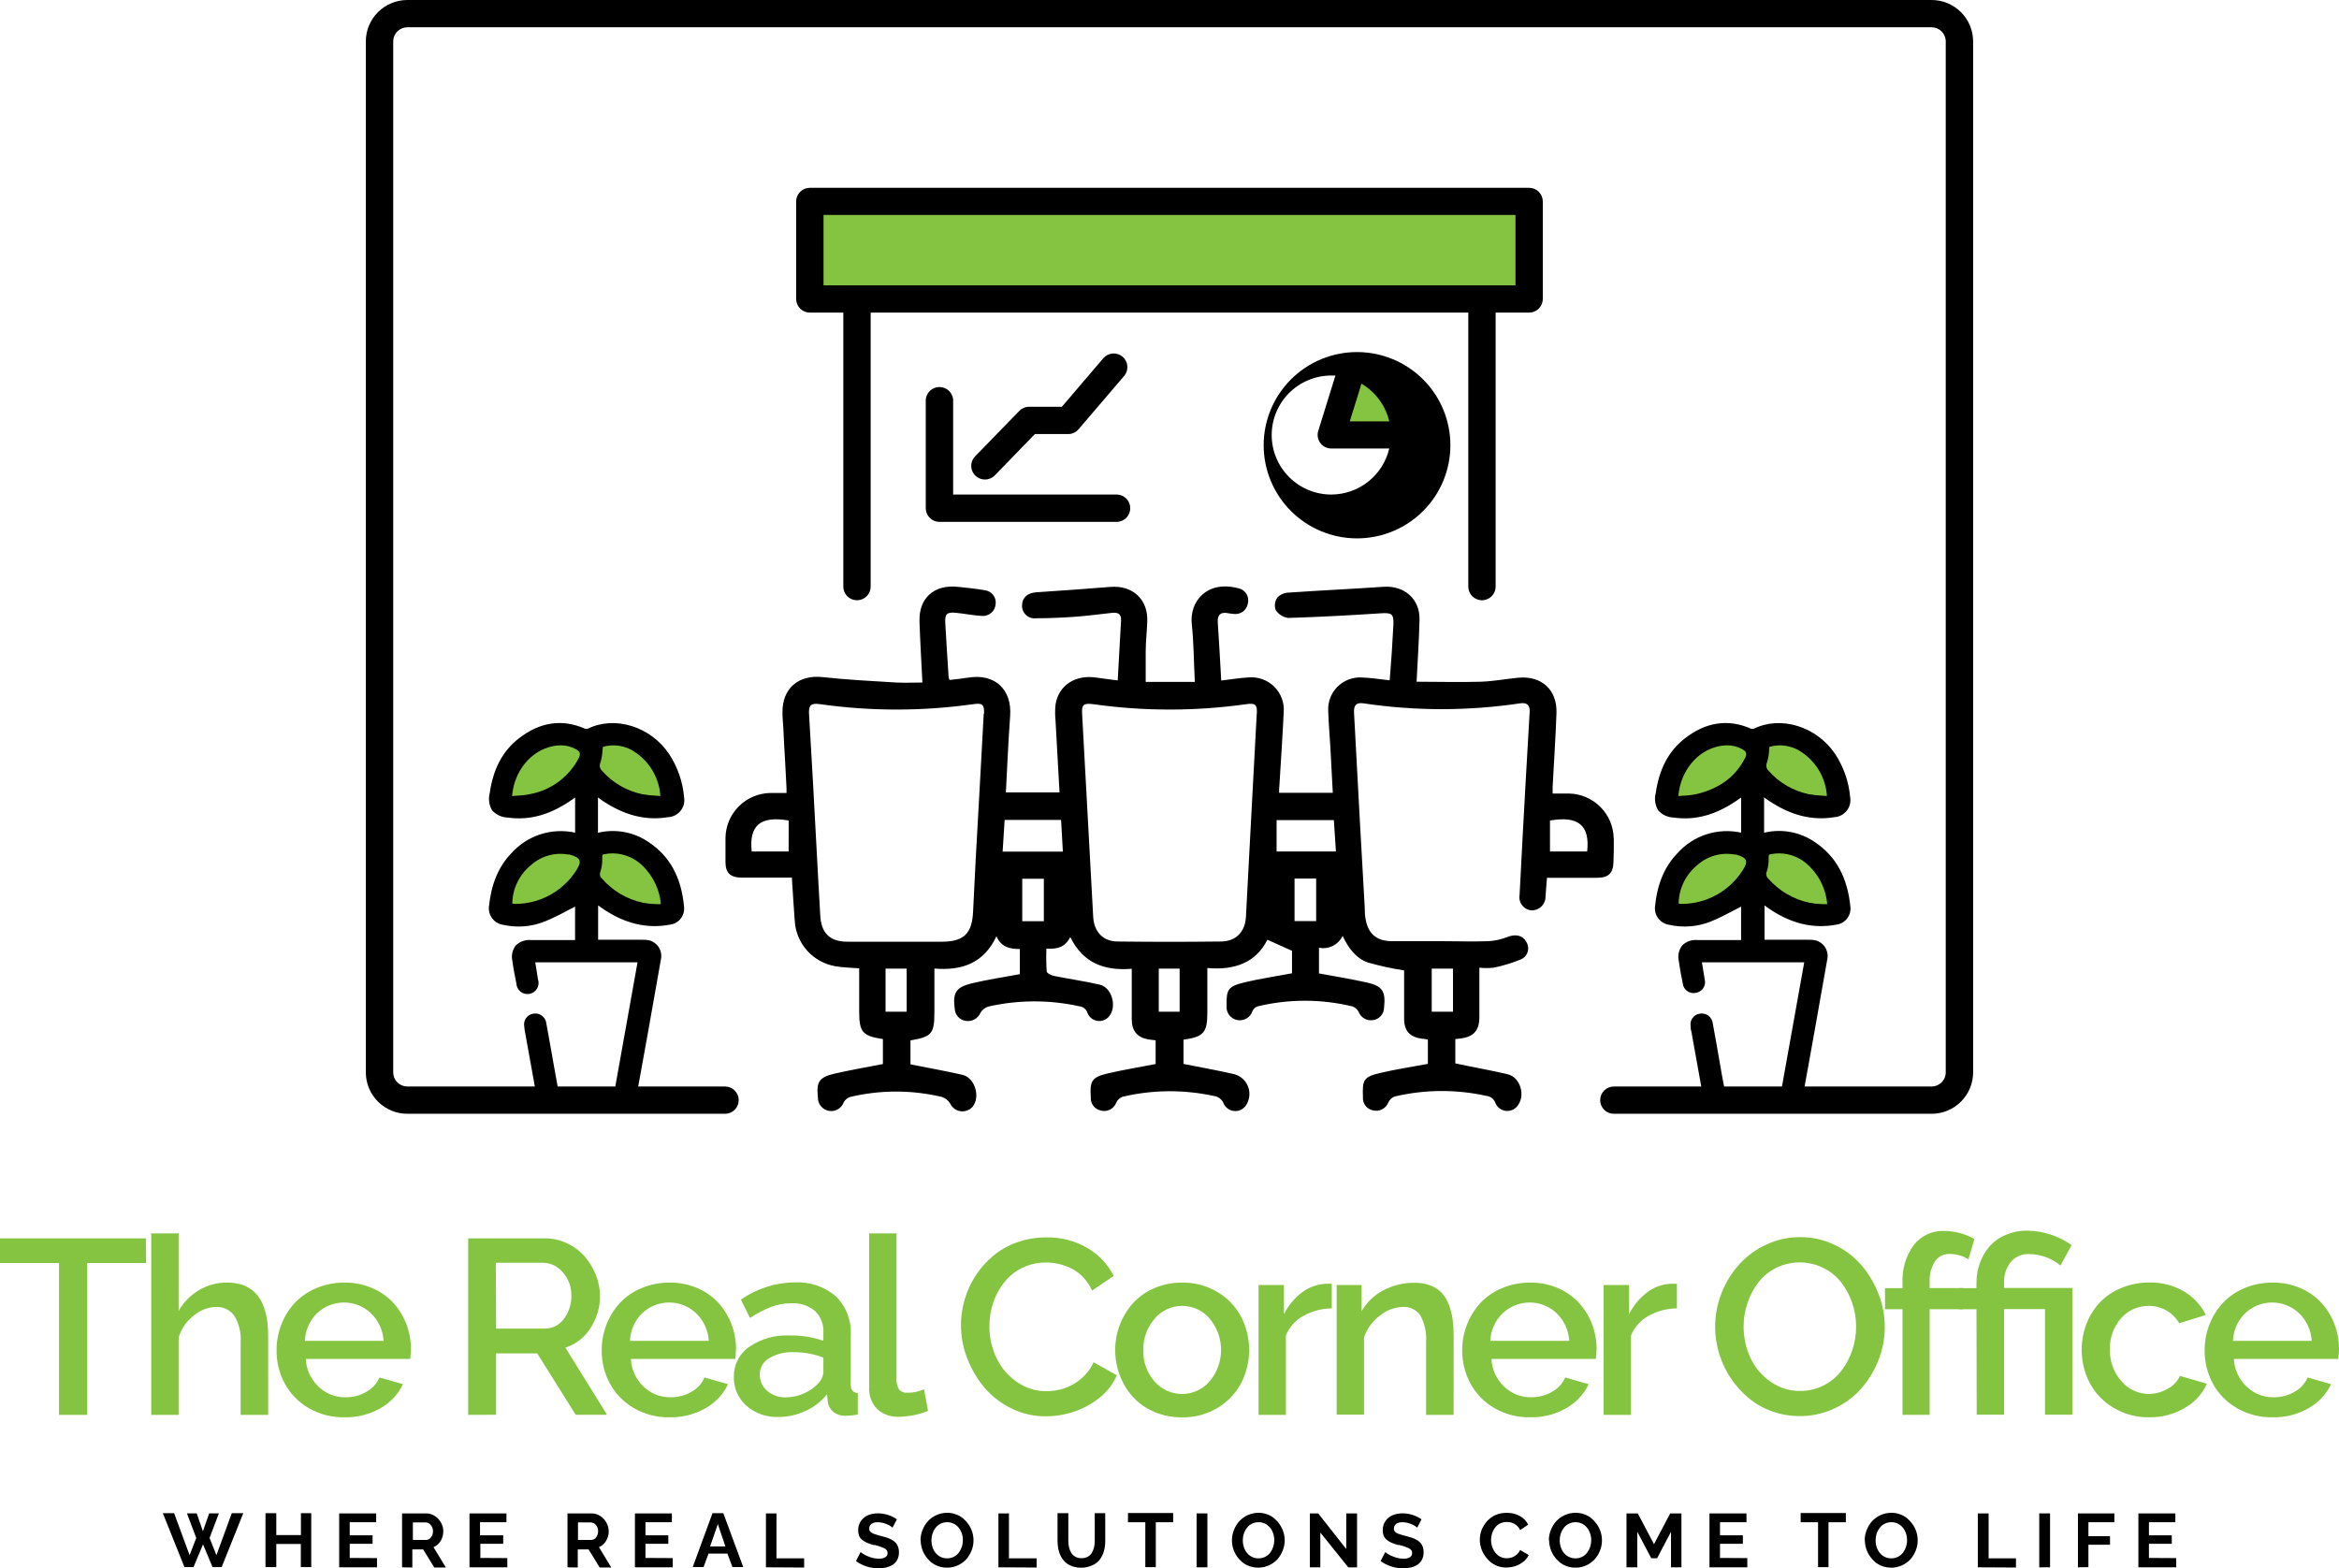 <svg xmlns="http://www.w3.org/2000/svg" width="258" height="173" viewBox="0 0 258 173" fill="none"><path d="M16.114 139.319H9.618V156.07H6.508V139.319H0V136.602H16.09L16.114 139.319Z" fill="#85C441"></path><path d="M29.576 156.07H26.543V148.037C26.614 147.023 26.37 146.012 25.846 145.141C25.619 144.823 25.316 144.566 24.964 144.396C24.612 144.226 24.222 144.146 23.832 144.166C22.92 144.192 22.046 144.532 21.358 145.129C20.568 145.742 19.989 146.586 19.702 147.543V156.07H16.68V136.049H19.702V144.612C20.235 143.658 21.012 142.864 21.954 142.31C22.888 141.757 23.956 141.47 25.041 141.478C28.065 141.478 29.576 143.428 29.576 147.329V156.07Z" fill="#85C441"></path><path d="M37.955 156.338C36.584 156.362 35.232 156.01 34.046 155.321C32.94 154.682 32.031 153.752 31.418 152.633C30.807 151.501 30.493 150.233 30.506 148.947C30.502 147.961 30.686 146.985 31.048 146.068C31.392 145.189 31.9 144.382 32.544 143.69C33.216 142.991 34.028 142.441 34.928 142.078C35.9 141.676 36.944 141.474 37.997 141.484C39.041 141.468 40.076 141.671 41.036 142.078C41.916 142.446 42.708 142.995 43.361 143.69C43.984 144.373 44.475 145.165 44.809 146.027C45.154 146.91 45.33 147.85 45.327 148.798C45.318 149.166 45.29 149.533 45.244 149.898H33.73C33.78 151.054 34.278 152.146 35.119 152.943C35.512 153.327 35.978 153.63 36.489 153.835C37.001 154.039 37.548 154.14 38.098 154.132C38.903 154.142 39.695 153.937 40.393 153.537C41.046 153.189 41.561 152.629 41.853 151.95L44.445 152.687C43.912 153.812 43.039 154.741 41.948 155.345C40.733 156.034 39.352 156.377 37.955 156.338ZM33.629 147.906H42.312C42.248 146.755 41.752 145.67 40.923 144.867C40.12 144.103 39.053 143.676 37.944 143.676C36.834 143.676 35.767 144.103 34.964 144.867C34.143 145.671 33.665 146.759 33.629 147.906Z" fill="#85C441"></path><path d="M51.644 156.07V136.602H60.142C60.98 136.6 61.807 136.787 62.562 137.149C63.295 137.495 63.95 137.986 64.487 138.594C65.009 139.2 65.426 139.889 65.72 140.633C66.02 141.364 66.176 142.145 66.179 142.935C66.19 144.201 65.825 145.443 65.13 146.503C64.494 147.525 63.514 148.288 62.365 148.655L66.96 156.059H63.497L59.254 149.286H54.719V156.059L51.644 156.07ZM54.719 146.556H60.083C60.494 146.56 60.9 146.466 61.267 146.28C61.635 146.095 61.952 145.825 62.192 145.492C62.755 144.751 63.047 143.84 63.021 142.911C63.042 141.973 62.708 141.062 62.085 140.36C61.824 140.033 61.493 139.768 61.117 139.584C60.741 139.4 60.329 139.302 59.91 139.295H54.689L54.719 146.556Z" fill="#85C441"></path><path d="M73.819 156.338C72.447 156.362 71.095 156.01 69.91 155.321C68.804 154.682 67.895 153.752 67.282 152.633C66.67 151.501 66.357 150.233 66.37 148.947C66.365 147.961 66.549 146.985 66.912 146.068C67.256 145.189 67.764 144.382 68.408 143.69C69.079 142.99 69.891 142.441 70.792 142.078C71.762 141.675 72.804 141.473 73.855 141.484C74.898 141.468 75.934 141.671 76.894 142.078C77.774 142.446 78.566 142.995 79.218 143.69C79.841 144.373 80.332 145.165 80.666 146.027C81.012 146.91 81.188 147.85 81.185 148.798C81.175 149.166 81.148 149.533 81.101 149.898H69.588C69.638 151.054 70.136 152.146 70.976 152.943C71.37 153.327 71.836 153.63 72.347 153.835C72.859 154.039 73.405 154.14 73.956 154.132C74.76 154.142 75.553 153.937 76.251 153.537C76.904 153.189 77.419 152.629 77.71 151.95L80.303 152.687C79.77 153.812 78.896 154.741 77.806 155.345C76.593 156.032 75.214 156.376 73.819 156.338ZM69.493 147.906H78.181C78.116 146.754 77.618 145.669 76.787 144.867C75.984 144.103 74.917 143.676 73.807 143.676C72.697 143.676 71.63 144.103 70.827 144.867C70.007 145.671 69.529 146.759 69.493 147.906Z" fill="#85C441"></path><path d="M80.946 151.86C80.934 151.212 81.084 150.572 81.381 149.996C81.679 149.42 82.115 148.926 82.651 148.56C83.953 147.678 85.506 147.239 87.079 147.311C88.352 147.286 89.619 147.488 90.821 147.906V146.99C90.848 146.551 90.779 146.111 90.62 145.7C90.46 145.29 90.214 144.918 89.897 144.612C89.17 144.007 88.238 143.703 87.293 143.761C86.532 143.759 85.777 143.894 85.064 144.16C84.246 144.485 83.463 144.894 82.728 145.379L81.721 143.357C83.454 142.146 85.512 141.485 87.627 141.46C89.289 141.364 90.924 141.911 92.192 142.988C92.759 143.55 93.2 144.226 93.485 144.972C93.769 145.717 93.891 146.515 93.843 147.311V152.663C93.822 152.923 93.884 153.184 94.021 153.406C94.097 153.488 94.19 153.552 94.292 153.595C94.395 153.638 94.506 153.659 94.617 153.656V156.035C94.193 156.119 93.762 156.165 93.33 156.171C92.814 156.204 92.305 156.045 91.9 155.725C91.569 155.444 91.357 155.05 91.304 154.619L91.226 153.787C90.597 154.592 89.778 155.229 88.843 155.642C87.91 156.078 86.893 156.303 85.863 156.302C84.55 156.358 83.266 155.899 82.287 155.024C81.849 154.624 81.502 154.134 81.271 153.588C81.039 153.042 80.929 152.453 80.946 151.86ZM90.1 152.734C90.507 152.4 90.766 151.92 90.821 151.396V149.749C89.767 149.349 88.647 149.148 87.52 149.155C86.577 149.112 85.643 149.346 84.832 149.827C84.518 150.007 84.257 150.267 84.076 150.58C83.895 150.893 83.8 151.249 83.801 151.61C83.798 151.946 83.867 152.279 84.003 152.587C84.138 152.894 84.338 153.169 84.588 153.394C85.181 153.915 85.956 154.182 86.745 154.138C87.997 154.113 89.194 153.621 90.1 152.758V152.734Z" fill="#85C441"></path><path d="M95.869 136.049H98.89V151.932C98.838 152.405 98.94 152.883 99.182 153.293C99.294 153.411 99.43 153.503 99.582 153.561C99.733 153.62 99.896 153.644 100.058 153.632C100.701 153.642 101.338 153.51 101.923 153.246L102.364 155.624C101.865 155.84 101.344 156 100.809 156.1C100.27 156.213 99.721 156.272 99.17 156.279C98.729 156.305 98.287 156.243 97.871 156.096C97.454 155.949 97.071 155.72 96.745 155.422C96.444 155.106 96.211 154.732 96.061 154.323C95.91 153.914 95.845 153.479 95.869 153.044V136.049Z" fill="#85C441"></path><path d="M115.427 136.495C117.006 136.461 118.563 136.862 119.927 137.654C121.178 138.381 122.192 139.452 122.847 140.74L120.463 142.358C120.217 141.82 119.885 141.326 119.48 140.895C119.113 140.499 118.677 140.172 118.193 139.932C117.748 139.708 117.278 139.538 116.792 139.426C116.319 139.319 115.835 139.265 115.35 139.266C114.597 139.259 113.851 139.399 113.151 139.676C112.505 139.926 111.913 140.295 111.405 140.764C110.913 141.233 110.492 141.769 110.153 142.358C109.811 142.958 109.552 143.602 109.385 144.273C109.218 144.94 109.134 145.625 109.134 146.312C109.127 147.531 109.4 148.736 109.933 149.833C110.44 150.894 111.221 151.802 112.197 152.461C113.145 153.119 114.273 153.468 115.427 153.46C116.096 153.46 116.759 153.353 117.394 153.145C118.075 152.915 118.704 152.556 119.247 152.086C119.842 151.592 120.313 150.968 120.624 150.261L123.187 151.706C122.776 152.666 122.131 153.508 121.309 154.156C120.461 154.851 119.492 155.383 118.449 155.725C117.44 156.059 116.383 156.23 115.32 156.231C114.02 156.235 112.737 155.938 111.572 155.363C110.431 154.813 109.416 154.034 108.592 153.073C107.785 152.112 107.144 151.023 106.697 149.85C105.884 147.788 105.779 145.515 106.399 143.387C106.661 142.452 107.063 141.562 107.591 140.746C108.123 139.928 108.772 139.191 109.516 138.558C110.299 137.9 111.196 137.388 112.162 137.048C113.209 136.674 114.315 136.486 115.427 136.495Z" fill="#85C441"></path><path d="M123.532 151.747C123.184 150.84 123.006 149.877 123.008 148.905C123.013 146.98 123.73 145.125 125.022 143.696C125.678 142.996 126.477 142.444 127.364 142.078C128.321 141.674 129.352 141.471 130.392 141.484C131.757 141.459 133.103 141.816 134.277 142.513C135.381 143.162 136.284 144.102 136.887 145.23C137.479 146.368 137.787 147.632 137.787 148.914C137.787 150.196 137.479 151.459 136.887 152.598C136.284 153.725 135.381 154.666 134.277 155.315C133.103 156.012 131.757 156.368 130.392 156.344C129.344 156.355 128.306 156.153 127.34 155.749C126.452 155.381 125.654 154.828 124.998 154.126C124.363 153.433 123.865 152.626 123.532 151.747ZM127.352 152.39C127.731 152.825 128.199 153.174 128.726 153.412C129.252 153.65 129.824 153.772 130.401 153.769C130.979 153.766 131.55 153.639 132.073 153.395C132.597 153.152 133.062 152.799 133.437 152.36C134.245 151.392 134.688 150.171 134.688 148.911C134.688 147.651 134.245 146.43 133.437 145.462C133.064 145.019 132.599 144.663 132.074 144.419C131.549 144.175 130.977 144.049 130.397 144.049C129.818 144.049 129.246 144.175 128.721 144.419C128.196 144.663 127.731 145.019 127.358 145.462C126.524 146.422 126.08 147.658 126.113 148.929C126.067 150.198 126.511 151.437 127.352 152.39Z" fill="#85C441"></path><path d="M146.899 144.326C145.803 144.333 144.726 144.617 143.77 145.153C142.901 145.628 142.219 146.385 141.839 147.299V156.07H138.824V141.751H141.625V144.968C142.085 144.036 142.753 143.222 143.58 142.59C144.316 142.018 145.206 141.678 146.136 141.615C146.39 141.601 146.645 141.601 146.899 141.615V144.326Z" fill="#85C441"></path><path d="M160.337 156.07H157.304V148.037C157.376 147.019 157.155 146.002 156.666 145.105C156.456 144.797 156.17 144.548 155.834 144.383C155.499 144.218 155.127 144.143 154.753 144.166C153.812 144.192 152.906 144.536 152.185 145.141C151.379 145.739 150.775 146.569 150.457 147.519V156.047H147.441V141.751H150.189V144.635C150.75 143.661 151.576 142.865 152.572 142.34C153.634 141.778 154.821 141.49 156.023 141.502C156.633 141.486 157.24 141.589 157.811 141.805C158.281 141.987 158.704 142.271 159.05 142.637C159.384 143.017 159.644 143.454 159.819 143.928C160.015 144.442 160.153 144.977 160.23 145.521C160.307 146.129 160.345 146.741 160.343 147.353L160.337 156.07Z" fill="#85C441"></path><path d="M168.734 156.338C167.364 156.361 166.015 156.009 164.831 155.321C163.725 154.682 162.816 153.752 162.203 152.633C161.59 151.502 161.274 150.233 161.285 148.947C161.282 147.961 161.468 146.984 161.833 146.068C162.177 145.189 162.685 144.382 163.329 143.69C163.999 142.989 164.812 142.44 165.713 142.078C166.685 141.676 167.729 141.474 168.782 141.484C169.825 141.468 170.861 141.671 171.821 142.078C172.699 142.446 173.489 142.996 174.139 143.69C174.766 144.371 175.26 145.164 175.593 146.027C175.937 146.91 176.111 147.85 176.106 148.798C176.099 149.166 176.073 149.533 176.028 149.898H164.515C164.563 151.055 165.061 152.147 165.903 152.943C166.297 153.327 166.763 153.63 167.274 153.835C167.786 154.039 168.332 154.14 168.883 154.132C169.688 154.143 170.48 153.938 171.178 153.537C171.834 153.191 172.351 152.63 172.644 151.95L175.236 152.687C174.701 153.81 173.828 154.74 172.739 155.345C171.52 156.035 170.135 156.379 168.734 156.338ZM173.096 147.906C173.03 146.756 172.535 145.672 171.708 144.867C170.905 144.103 169.838 143.676 168.728 143.676C167.618 143.676 166.551 144.103 165.749 144.867C164.917 145.666 164.43 146.755 164.39 147.906H173.096Z" fill="#85C441"></path><path d="M184.968 144.326C183.869 144.333 182.791 144.617 181.833 145.153C180.966 145.63 180.288 146.387 179.908 147.299V156.07H176.887V141.751H179.694V144.968C180.151 144.036 180.818 143.223 181.642 142.59C182.379 142.02 183.269 141.68 184.199 141.615C184.455 141.601 184.712 141.601 184.968 141.615V144.326Z" fill="#85C441"></path><path d="M189.181 146.336C189.198 143.793 190.15 141.345 191.857 139.456C192.693 138.539 193.706 137.801 194.836 137.286C196.003 136.739 197.278 136.459 198.567 136.465C199.881 136.457 201.18 136.75 202.363 137.321C203.504 137.858 204.519 138.628 205.343 139.581C206.141 140.527 206.773 141.6 207.214 142.756C208.14 145.115 208.127 147.738 207.178 150.088C206.724 151.243 206.068 152.308 205.241 153.234C204.407 154.151 203.393 154.888 202.262 155.398C201.092 155.935 199.819 156.211 198.531 156.207C197.468 156.21 196.414 156.027 195.414 155.666C194.468 155.325 193.59 154.817 192.822 154.168C191.299 152.883 190.184 151.182 189.616 149.274C189.33 148.32 189.183 147.331 189.181 146.336ZM198.549 153.436C199.434 153.44 200.308 153.239 201.102 152.849C201.896 152.459 202.589 151.89 203.126 151.188C203.644 150.503 204.046 149.738 204.318 148.923C204.596 148.089 204.737 147.215 204.735 146.336C204.738 145.431 204.587 144.532 204.288 143.678C204.007 142.859 203.59 142.093 203.054 141.412C202.524 140.753 201.855 140.219 201.094 139.849C200.289 139.457 199.405 139.254 198.51 139.254C197.615 139.254 196.732 139.457 195.927 139.849C195.155 140.234 194.479 140.787 193.948 141.466C193.428 142.148 193.026 142.912 192.757 143.726C192.472 144.558 192.327 145.432 192.327 146.312C192.32 147.504 192.574 148.684 193.072 149.767C193.555 150.822 194.312 151.727 195.265 152.39C196.216 153.073 197.359 153.439 198.531 153.436H198.549Z" fill="#85C441"></path><path d="M209.854 156.07V144.421H207.923V142.09H209.854V141.496C209.782 140.007 210.221 138.539 211.1 137.333C211.494 136.829 212.002 136.425 212.584 136.155C213.165 135.885 213.802 135.757 214.443 135.781C215.614 135.791 216.764 136.096 217.786 136.667L217.13 138.915C216.513 138.531 215.802 138.326 215.074 138.32C214.757 138.304 214.441 138.369 214.155 138.508C213.869 138.648 213.624 138.857 213.442 139.117C213.009 139.804 212.801 140.608 212.846 141.418V142.084H216.523V144.415H212.846V156.064L209.854 156.07Z" fill="#85C441"></path><path d="M218.012 144.421H216.082V142.09H218.012V141.496C218.01 140.76 218.135 140.03 218.382 139.337C218.618 138.667 218.975 138.046 219.437 137.506C219.927 136.948 220.538 136.511 221.225 136.227C221.977 135.904 222.789 135.742 223.608 135.751C225.365 135.774 227.074 136.33 228.507 137.345L227.273 139.599C226.805 139.203 226.271 138.893 225.694 138.683C225.093 138.454 224.454 138.337 223.811 138.338C223.423 138.317 223.035 138.387 222.68 138.544C222.324 138.702 222.012 138.941 221.767 139.242C221.29 139.861 221.039 140.625 221.058 141.407V142.073H228.584V156.053H225.569V144.403H221.058V156.053H218.036L218.012 144.421Z" fill="#85C441"></path><path d="M237.059 156.338C235.689 156.361 234.34 156.005 233.161 155.309C232.048 154.66 231.134 153.718 230.521 152.586C229.998 151.584 229.694 150.483 229.628 149.356C229.563 148.229 229.737 147.1 230.14 146.045C230.473 145.162 230.978 144.354 231.624 143.666C232.295 142.969 233.108 142.424 234.007 142.066C234.982 141.665 236.028 141.463 237.082 141.472C238.409 141.44 239.718 141.773 240.867 142.435C241.917 143.051 242.766 143.958 243.31 145.046L240.372 145.967C240.043 145.382 239.561 144.897 238.978 144.564C238.381 144.223 237.704 144.046 237.017 144.053C236.438 144.042 235.865 144.159 235.337 144.394C234.808 144.63 234.338 144.978 233.96 145.414C233.123 146.37 232.684 147.608 232.732 148.875C232.697 150.151 233.148 151.392 233.995 152.348C234.367 152.793 234.833 153.152 235.359 153.396C235.886 153.641 236.46 153.766 237.041 153.763C237.781 153.757 238.506 153.552 239.138 153.168C239.721 152.864 240.183 152.371 240.449 151.771L243.429 152.639C242.926 153.761 242.076 154.693 241.004 155.297C239.81 156.002 238.445 156.362 237.059 156.338Z" fill="#85C441"></path><path d="M250.628 156.338C249.258 156.362 247.908 156.01 246.725 155.321C245.617 154.682 244.706 153.752 244.091 152.633C243.48 151.501 243.166 150.233 243.179 148.947C243.177 147.962 243.361 146.985 243.721 146.068C244.067 145.188 244.577 144.381 245.223 143.69C245.893 142.989 246.706 142.44 247.607 142.078C248.579 141.675 249.623 141.473 250.676 141.484C251.719 141.469 252.754 141.672 253.715 142.078C254.593 142.446 255.383 142.995 256.033 143.69C256.66 144.37 257.152 145.163 257.482 146.027C257.827 146.91 258.003 147.85 258 148.798C257.993 149.166 257.967 149.533 257.923 149.898H246.409C246.457 151.055 246.955 152.147 247.798 152.943C248.191 153.327 248.657 153.63 249.168 153.835C249.68 154.039 250.226 154.14 250.777 154.132C251.582 154.143 252.374 153.938 253.072 153.537C253.728 153.191 254.245 152.63 254.538 151.949L257.124 152.687C256.591 153.812 255.717 154.741 254.627 155.345C253.41 156.035 252.027 156.379 250.628 156.338ZM246.308 147.906H254.99C254.924 146.756 254.429 145.672 253.602 144.867C252.799 144.104 251.732 143.678 250.622 143.678C249.513 143.678 248.446 144.104 247.643 144.867C246.821 145.67 246.343 146.759 246.308 147.906Z" fill="#85C441"></path><path d="M20.619 166.935H21.698L22.384 168.909L23.075 166.935H24.142L23.116 169.652L23.873 171.549L25.566 166.917H26.835L24.451 172.863H23.444L22.395 170.36L21.347 172.863H20.345L17.962 166.917H19.207L20.912 171.549L21.65 169.652L20.619 166.935Z" fill="black"></path><path d="M34.332 166.917V172.863H33.182V170.312H30.476V172.863H29.285V166.917H30.476V169.331H33.194V166.917H34.332Z" fill="black"></path><path d="M41.585 171.87V172.887H37.413V166.94H41.495V167.916H38.575V169.355H41.096V170.294H38.575V171.852L41.585 171.87Z" fill="black"></path><path d="M44.35 172.887V166.94H46.996C47.343 166.938 47.684 167.039 47.973 167.232C48.261 167.421 48.496 167.678 48.658 167.981C48.816 168.269 48.898 168.592 48.897 168.921C48.901 169.294 48.8 169.661 48.605 169.979C48.422 170.285 48.146 170.524 47.818 170.663L49.183 172.911H47.908L46.674 170.913H45.482V172.911L44.35 172.887ZM45.542 169.866H46.996C47.102 169.866 47.207 169.841 47.301 169.793C47.395 169.744 47.477 169.673 47.538 169.587C47.689 169.389 47.767 169.145 47.759 168.897C47.766 168.645 47.676 168.401 47.508 168.213C47.441 168.128 47.356 168.059 47.26 168.011C47.163 167.962 47.056 167.936 46.948 167.934H45.542V169.866Z" fill="black"></path><path d="M55.959 171.87V172.887H51.787V166.94H55.863V167.916H52.949V169.355H55.506V170.294H52.985V171.852L55.959 171.87Z" fill="black"></path><path d="M62.597 172.887V166.94H65.243C65.589 166.937 65.928 167.039 66.215 167.232C66.504 167.419 66.739 167.677 66.9 167.981C67.059 168.269 67.143 168.592 67.144 168.921C67.147 169.294 67.044 169.661 66.847 169.979C66.667 170.285 66.393 170.525 66.066 170.663L67.43 172.911H66.149L64.922 170.913H63.73V172.911L62.597 172.887ZM63.754 169.866H65.214C65.32 169.866 65.425 169.841 65.519 169.793C65.613 169.744 65.695 169.673 65.756 169.587C65.904 169.388 65.982 169.145 65.976 168.897C65.983 168.645 65.894 168.401 65.726 168.213C65.659 168.128 65.574 168.059 65.477 168.011C65.381 167.962 65.274 167.936 65.166 167.934H63.754V169.866Z" fill="black"></path><path d="M74.206 171.87V172.887H70.035V166.94H74.111V167.916H71.197V169.355H73.718V170.294H71.197V171.852L74.206 171.87Z" fill="black"></path><path d="M78.593 166.917H79.784L81.983 172.863H80.791L80.237 171.376H78.151L77.603 172.863H76.411L78.593 166.917ZM80.011 170.58L79.182 168.118L78.324 170.58H80.011Z" fill="black"></path><path d="M84.486 172.887V166.94H85.648V171.894H88.7V172.911L84.486 172.887Z" fill="black"></path><path d="M98.449 168.51C98.26 168.344 98.042 168.215 97.805 168.13C97.502 167.992 97.173 167.919 96.84 167.916C96.591 167.9 96.343 167.962 96.131 168.094C96.05 168.149 95.985 168.224 95.942 168.311C95.899 168.399 95.88 168.496 95.887 168.594C95.88 168.649 95.88 168.705 95.887 168.76C95.901 168.812 95.925 168.861 95.958 168.903C95.989 168.943 96.023 168.981 96.059 169.016C96.106 169.055 96.158 169.087 96.214 169.111L96.405 169.2L96.644 169.277L96.912 169.361L97.233 169.444C97.49 169.509 97.71 169.575 97.889 169.634C98.072 169.701 98.249 169.783 98.419 169.878C98.571 169.965 98.708 170.075 98.825 170.205C98.929 170.332 99.01 170.477 99.063 170.633C99.132 170.824 99.164 171.025 99.158 171.228C99.164 171.51 99.103 171.789 98.98 172.043C98.866 172.267 98.695 172.458 98.485 172.596C98.268 172.734 98.031 172.836 97.782 172.899C97.505 172.967 97.221 173.001 96.936 173C96.485 173 96.037 172.932 95.606 172.798C95.18 172.665 94.778 172.464 94.415 172.203L94.927 171.204C95.171 171.405 95.447 171.564 95.744 171.674C96.118 171.842 96.524 171.931 96.936 171.936C97.186 171.951 97.436 171.895 97.656 171.775C97.734 171.728 97.797 171.661 97.84 171.582C97.883 171.502 97.904 171.413 97.901 171.323C97.903 171.212 97.874 171.103 97.817 171.008C97.733 170.901 97.622 170.817 97.496 170.764C97.335 170.693 97.198 170.639 97.079 170.598L96.483 170.425H96.352C96.097 170.357 95.848 170.269 95.606 170.164C95.417 170.082 95.241 169.974 95.082 169.842C94.939 169.725 94.829 169.574 94.76 169.402C94.688 169.213 94.653 169.011 94.659 168.808C94.648 168.444 94.752 168.086 94.957 167.785C95.151 167.502 95.422 167.279 95.738 167.143C96.089 167 96.466 166.929 96.846 166.935C97.593 166.937 98.32 167.167 98.932 167.595L98.449 168.51Z" fill="black"></path><path d="M101.536 169.902C101.536 169.51 101.613 169.122 101.763 168.76C101.9 168.403 102.102 168.075 102.359 167.791C102.622 167.508 102.941 167.282 103.294 167.125C103.668 166.956 104.075 166.871 104.486 166.875C104.816 166.871 105.143 166.93 105.451 167.048C105.747 167.153 106.021 167.31 106.262 167.511C106.49 167.712 106.69 167.942 106.858 168.195C107.03 168.449 107.163 168.728 107.251 169.022C107.339 169.313 107.383 169.616 107.382 169.92C107.383 170.309 107.308 170.695 107.162 171.055C107.02 171.408 106.818 171.734 106.566 172.019C106.302 172.298 105.986 172.522 105.636 172.679C104.958 172.98 104.19 173.01 103.491 172.762C103.196 172.657 102.922 172.503 102.68 172.304C102.453 172.107 102.253 171.881 102.084 171.632C101.743 171.119 101.559 170.518 101.554 169.902H101.536ZM104.462 171.9C104.713 171.903 104.961 171.847 105.186 171.738C105.412 171.628 105.609 171.468 105.761 171.27C105.905 171.074 106.017 170.857 106.095 170.627C106.172 170.393 106.21 170.148 106.208 169.902C106.214 169.565 106.142 169.232 106 168.927C105.874 168.632 105.667 168.378 105.404 168.195C105.134 168.005 104.811 167.905 104.48 167.91C104.222 167.908 103.967 167.967 103.735 168.082C103.52 168.191 103.332 168.348 103.187 168.54C103.04 168.731 102.927 168.947 102.853 169.176C102.776 169.411 102.738 169.655 102.74 169.902C102.737 170.237 102.804 170.569 102.937 170.877C103.067 171.171 103.272 171.425 103.532 171.614C103.805 171.804 104.13 171.903 104.462 171.9Z" fill="black"></path><path d="M110.13 172.887V166.94H111.292V171.894H114.343V172.911L110.13 172.887Z" fill="black"></path><path d="M119.271 172.929C118.929 172.933 118.588 172.879 118.264 172.768C117.989 172.671 117.736 172.522 117.519 172.328C117.317 172.139 117.148 171.918 117.019 171.674C116.887 171.418 116.791 171.146 116.733 170.865C116.677 170.567 116.649 170.264 116.649 169.961V166.917H117.841V169.961C117.838 170.205 117.864 170.449 117.918 170.687C117.966 170.896 118.047 171.097 118.157 171.281C118.264 171.467 118.421 171.62 118.61 171.721C118.819 171.832 119.053 171.887 119.289 171.882C119.531 171.888 119.771 171.833 119.986 171.721C120.177 171.619 120.334 171.464 120.439 171.275C120.548 171.09 120.628 170.89 120.678 170.681C120.732 170.445 120.758 170.203 120.755 169.961V166.917H121.911V169.961C121.916 170.351 121.866 170.739 121.762 171.115C121.667 171.451 121.511 171.767 121.303 172.048C121.083 172.326 120.793 172.542 120.463 172.673C120.089 172.844 119.682 172.931 119.271 172.929Z" fill="black"></path><path d="M129.402 167.916H127.489V172.869H126.333V167.916H124.42V166.899H129.402V167.916Z" fill="black"></path><path d="M131.989 172.887V166.94H133.18V172.887H131.989Z" fill="black"></path><path d="M135.886 169.902C135.886 169.51 135.963 169.122 136.113 168.76C136.25 168.403 136.452 168.075 136.708 167.791C136.979 167.502 137.305 167.272 137.668 167.114C138.031 166.957 138.422 166.875 138.818 166.875C139.148 166.872 139.475 166.93 139.784 167.048C140.078 167.152 140.351 167.309 140.588 167.511C140.816 167.712 141.016 167.942 141.184 168.195C141.352 168.451 141.483 168.729 141.571 169.022C141.661 169.313 141.707 169.615 141.708 169.92C141.707 170.309 141.63 170.695 141.482 171.055C141.344 171.41 141.142 171.737 140.886 172.019C140.503 172.428 140.008 172.716 139.463 172.848C138.917 172.98 138.345 172.95 137.817 172.762C137.522 172.659 137.247 172.504 137.006 172.304C136.778 172.108 136.577 171.882 136.41 171.632C136.238 171.376 136.105 171.095 136.017 170.8C135.932 170.508 135.888 170.206 135.886 169.902ZM138.812 171.9C139.063 171.903 139.311 171.847 139.536 171.738C139.762 171.628 139.959 171.468 140.111 171.269C140.255 171.075 140.366 170.858 140.439 170.627C140.518 170.393 140.558 170.148 140.558 169.902C140.561 169.565 140.489 169.233 140.35 168.927C140.222 168.633 140.016 168.38 139.754 168.195C139.484 168.004 139.16 167.905 138.83 167.91C138.571 167.908 138.316 167.967 138.085 168.082C137.867 168.188 137.679 168.345 137.537 168.54C137.39 168.731 137.277 168.947 137.203 169.176C137.124 169.41 137.084 169.655 137.084 169.902C137.083 170.237 137.152 170.569 137.286 170.877C137.417 171.171 137.622 171.425 137.882 171.614C138.155 171.805 138.48 171.905 138.812 171.9Z" fill="black"></path><path d="M145.636 169.051V172.887H144.48V166.94H145.403L148.496 170.871V166.946H149.688V172.893H148.723L145.636 169.051Z" fill="black"></path><path d="M156.327 168.51C156.138 168.344 155.92 168.215 155.683 168.13C155.38 167.992 155.051 167.919 154.718 167.916C154.466 167.898 154.216 167.961 154.003 168.094C153.924 168.151 153.861 168.227 153.818 168.314C153.776 168.401 153.755 168.497 153.758 168.594C153.752 168.649 153.752 168.705 153.758 168.76C153.775 168.811 153.799 168.859 153.83 168.903L153.931 169.016C153.98 169.055 154.034 169.087 154.092 169.111L154.277 169.2L154.521 169.277L154.789 169.361L155.111 169.444C155.361 169.509 155.582 169.575 155.767 169.634C155.948 169.701 156.123 169.782 156.291 169.878C156.444 169.963 156.581 170.074 156.696 170.205C156.803 170.332 156.886 170.477 156.941 170.633C157.004 170.825 157.034 171.026 157.03 171.228C157.036 171.51 156.974 171.789 156.851 172.043C156.738 172.267 156.567 172.458 156.357 172.596C156.141 172.736 155.903 172.838 155.653 172.899C155.379 172.967 155.096 173.001 154.813 173C154.36 173 153.91 172.932 153.478 172.798C153.052 172.664 152.65 172.463 152.286 172.203L152.799 171.204C153.04 171.406 153.314 171.564 153.609 171.674C153.984 171.842 154.39 171.931 154.801 171.936C155.05 171.952 155.298 171.896 155.516 171.775C155.594 171.729 155.658 171.662 155.701 171.583C155.744 171.503 155.765 171.413 155.761 171.323C155.767 171.212 155.738 171.102 155.677 171.008C155.595 170.898 155.483 170.814 155.355 170.764C155.2 170.693 155.063 170.639 154.944 170.598L154.348 170.425H154.217C153.961 170.356 153.71 170.268 153.466 170.164C153.279 170.082 153.104 169.974 152.948 169.842C152.806 169.723 152.693 169.572 152.62 169.402C152.55 169.212 152.516 169.01 152.519 168.808C152.511 168.444 152.615 168.088 152.817 167.785C153.011 167.499 153.284 167.276 153.603 167.143C153.953 167 154.328 166.929 154.706 166.935C155.454 166.937 156.184 167.168 156.798 167.595L156.327 168.51Z" fill="black"></path><path d="M166.237 166.881C166.734 166.871 167.223 166.994 167.656 167.238C168.05 167.452 168.368 167.782 168.567 168.183L167.673 168.778C167.584 168.573 167.447 168.392 167.274 168.249C167.121 168.122 166.945 168.026 166.756 167.963C166.578 167.91 166.393 167.884 166.207 167.886C165.943 167.883 165.682 167.942 165.445 168.058C165.23 168.168 165.044 168.327 164.902 168.522C164.759 168.714 164.65 168.929 164.581 169.159C164.508 169.387 164.469 169.626 164.467 169.866C164.467 170.209 164.542 170.548 164.688 170.859C164.818 171.155 165.023 171.411 165.284 171.602C165.55 171.791 165.869 171.891 166.195 171.888C166.386 171.888 166.575 171.858 166.756 171.799C166.951 171.734 167.131 171.631 167.286 171.495C167.454 171.357 167.585 171.179 167.667 170.978L168.621 171.525C168.492 171.823 168.287 172.082 168.025 172.274C167.759 172.488 167.456 172.651 167.131 172.756C166.813 172.858 166.482 172.91 166.148 172.911C165.493 172.919 164.857 172.688 164.36 172.263C164.13 172.062 163.929 171.83 163.764 171.573C163.587 171.318 163.453 171.037 163.365 170.74C163.276 170.447 163.229 170.143 163.228 169.836C163.23 169.467 163.299 169.1 163.43 168.754C163.573 168.405 163.775 168.084 164.026 167.803C164.285 167.51 164.604 167.277 164.962 167.119C165.364 166.946 165.8 166.865 166.237 166.881Z" fill="black"></path><path d="M170.844 169.902C170.844 169.51 170.921 169.122 171.07 168.76C171.208 168.403 171.41 168.075 171.666 167.791C171.93 167.508 172.248 167.282 172.602 167.125C172.976 166.956 173.383 166.871 173.794 166.875C174.446 166.87 175.08 167.095 175.582 167.511C175.809 167.712 176.01 167.942 176.177 168.195C176.35 168.449 176.483 168.728 176.571 169.022C176.658 169.313 176.703 169.616 176.702 169.92C176.703 170.309 176.628 170.695 176.481 171.055C176.339 171.408 176.138 171.734 175.885 172.019C175.622 172.298 175.306 172.522 174.956 172.679C174.278 172.98 173.51 173.01 172.81 172.762C172.516 172.657 172.241 172.502 172 172.304C171.773 172.107 171.572 171.881 171.404 171.632C171.062 171.119 170.878 170.518 170.874 169.902H170.844ZM173.77 171.9C174.021 171.904 174.269 171.85 174.495 171.74C174.721 171.631 174.918 171.469 175.069 171.27C175.215 171.075 175.328 170.858 175.403 170.627C175.479 170.393 175.518 170.148 175.516 169.902C175.521 169.565 175.45 169.232 175.307 168.927C175.18 168.633 174.974 168.379 174.711 168.195C174.44 168.004 174.114 167.905 173.782 167.91C173.525 167.908 173.272 167.967 173.043 168.082C172.825 168.189 172.635 168.346 172.489 168.54C172.344 168.733 172.231 168.948 172.155 169.176C172.078 169.41 172.04 169.655 172.042 169.902C172.038 170.238 172.107 170.57 172.244 170.877C172.373 171.172 172.579 171.427 172.84 171.614C173.113 171.804 173.438 171.903 173.77 171.9Z" fill="black"></path><path d="M184.318 172.887V168.968L182.786 171.882H182.137L180.599 168.968V172.887H179.408V166.94H180.653L182.441 170.336L184.229 166.94H185.468V172.887H184.318Z" fill="black"></path><path d="M192.733 171.87V172.887H188.561V166.94H192.643V167.916H189.723V169.355H192.244V170.294H189.723V171.852L192.733 171.87Z" fill="black"></path><path d="M203.603 167.916H201.69V172.869H200.539V167.916H198.621V166.899H203.603V167.916Z" fill="black"></path><path d="M205.682 169.902C205.683 169.51 205.76 169.122 205.909 168.76C206.046 168.403 206.248 168.075 206.505 167.791C206.769 167.508 207.087 167.282 207.44 167.125C207.815 166.956 208.222 166.871 208.632 166.875C208.962 166.871 209.29 166.93 209.598 167.048C209.893 167.153 210.168 167.31 210.408 167.511C210.634 167.714 210.835 167.944 211.004 168.195C211.177 168.449 211.309 168.728 211.397 169.022C211.485 169.313 211.529 169.616 211.529 169.92C211.529 170.309 211.454 170.695 211.308 171.055C211.166 171.408 210.964 171.734 210.712 172.019C210.448 172.299 210.129 172.523 209.777 172.679C209.101 172.98 208.334 173.01 207.637 172.762C207.342 172.659 207.067 172.504 206.827 172.304C206.599 172.107 206.399 171.881 206.231 171.632C205.889 171.119 205.705 170.518 205.7 169.902H205.682ZM208.609 171.9C208.859 171.903 209.107 171.847 209.333 171.738C209.558 171.628 209.755 171.468 209.908 171.27C210.052 171.075 210.163 170.858 210.235 170.627C210.317 170.394 210.357 170.149 210.355 169.902C210.36 169.565 210.289 169.232 210.146 168.927C210.02 168.632 209.814 168.378 209.55 168.195C209.28 168.005 208.957 167.905 208.626 167.91C208.368 167.908 208.113 167.967 207.881 168.082C207.666 168.191 207.478 168.348 207.333 168.54C207.186 168.731 207.073 168.947 206.999 169.176C206.923 169.411 206.885 169.655 206.886 169.902C206.883 170.237 206.95 170.569 207.083 170.877C207.213 171.171 207.419 171.425 207.679 171.614C207.955 171.806 208.284 171.906 208.62 171.9H208.609Z" fill="black"></path><path d="M218.161 172.887V166.94H219.353V171.894H222.369V172.911L218.161 172.887Z" fill="black"></path><path d="M224.937 172.887V166.94H226.129V172.887H224.937Z" fill="black"></path><path d="M229.204 172.887V166.94H233.221V167.916H230.36V169.456H232.744V170.395H230.36V172.869L229.204 172.887Z" fill="black"></path><path d="M240.044 171.87V172.887H235.873V166.94H239.949V167.916H237.035V169.355H239.556V170.294H237.035V171.852L240.044 171.87Z" fill="black"></path><path d="M66.388 88.281C68.843 89.94 71.227 90.546 73.67 90.142C73.939 90.132 74.203 90.064 74.444 89.944C74.684 89.823 74.896 89.653 75.066 89.444C75.235 89.235 75.357 88.992 75.425 88.732C75.493 88.472 75.504 88.201 75.458 87.936C75.31 86.224 74.734 84.576 73.783 83.143C71.745 80.134 67.824 78.921 64.844 80.378C64.74 80.416 64.626 80.416 64.522 80.378C62.014 79.278 59.564 79.635 57.234 81.448C55.446 82.834 54.397 84.814 54.016 87.496C53.933 87.816 53.915 88.148 53.962 88.475C54.009 88.802 54.12 89.116 54.29 89.399C54.51 89.637 54.774 89.829 55.069 89.964C55.364 90.099 55.682 90.173 56.006 90.184C58.444 90.529 60.774 89.869 63.235 88.114L63.438 87.972V91.849C62.165 91.568 60.84 91.632 59.6 92.035C58.361 92.438 57.251 93.164 56.388 94.138C54.981 95.601 54.177 97.534 53.927 100.049C53.889 100.512 54.029 100.971 54.318 101.335C54.606 101.699 55.022 101.941 55.482 102.011C57.019 102.361 58.626 102.234 60.089 101.649C60.955 101.283 61.802 100.875 62.627 100.424L63.432 100.007V103.694H58.551C58.248 103.667 57.943 103.706 57.657 103.809C57.371 103.912 57.111 104.075 56.894 104.289C56.711 104.524 56.582 104.797 56.517 105.088C56.451 105.379 56.449 105.68 56.513 105.972C56.626 106.834 56.793 107.678 56.954 108.457C56.958 108.634 57.001 108.809 57.079 108.968C57.157 109.127 57.269 109.267 57.407 109.379C57.545 109.491 57.706 109.571 57.878 109.615C58.05 109.659 58.23 109.665 58.404 109.633C58.579 109.6 58.745 109.531 58.89 109.428C59.035 109.326 59.156 109.193 59.245 109.04C59.334 108.886 59.388 108.715 59.404 108.539C59.42 108.362 59.397 108.184 59.338 108.017C59.272 107.541 59.195 107.072 59.111 106.578L59.04 106.15H70.321L67.788 120.308H66.829C65.148 120.308 63.42 120.308 61.721 120.308C61.634 120.225 61.571 120.121 61.537 120.005C61.358 119.054 61.185 118.084 61.024 117.145C60.959 116.782 60.893 116.42 60.834 116.057L60.69 115.26C60.559 114.487 60.416 113.69 60.261 112.881C60.243 112.714 60.19 112.552 60.106 112.405C60.021 112.259 59.908 112.132 59.772 112.032C59.635 111.932 59.48 111.861 59.315 111.824C59.15 111.787 58.979 111.785 58.813 111.817C58.654 111.842 58.501 111.899 58.364 111.984C58.228 112.07 58.11 112.182 58.018 112.314C57.926 112.447 57.862 112.596 57.83 112.754C57.797 112.912 57.797 113.075 57.83 113.232C57.83 113.381 57.86 113.553 57.89 113.726C58.343 116.223 58.793 118.721 59.242 121.218C59.28 121.655 59.489 122.06 59.824 122.345C60.158 122.63 60.592 122.772 61.03 122.741H68.402C68.614 122.758 68.827 122.734 69.03 122.669C69.232 122.604 69.42 122.5 69.582 122.362C69.743 122.225 69.876 122.056 69.972 121.867C70.069 121.678 70.126 121.472 70.142 121.26C70.541 119.113 70.923 116.972 71.292 114.903L71.543 113.506C71.99 111.002 72.454 108.41 72.895 105.865C73.003 105.413 72.93 104.938 72.692 104.539C72.453 104.141 72.069 103.85 71.62 103.73C71.372 103.676 71.117 103.654 70.863 103.664H65.976V99.876L66.286 100.096C68.819 101.88 71.304 102.475 73.885 101.999C74.347 101.945 74.771 101.713 75.065 101.352C75.359 100.991 75.5 100.53 75.458 100.067C75.172 96.82 73.908 94.477 71.602 92.931C70.792 92.362 69.869 91.973 68.896 91.788C67.923 91.604 66.921 91.628 65.959 91.861V87.966L66.388 88.281Z" fill="black"></path><path d="M62.83 94.263C63.468 94.436 63.813 94.638 63.908 94.893C64.004 95.149 63.908 95.488 63.581 95.987C62.86 97.129 61.861 98.07 60.677 98.721C59.493 99.372 58.163 99.712 56.811 99.71C56.708 99.707 56.606 99.693 56.507 99.668C56.518 98.859 56.706 98.062 57.059 97.333C57.41 96.603 57.918 95.96 58.545 95.446C59.093 94.949 59.748 94.583 60.46 94.377C61.172 94.171 61.921 94.13 62.651 94.257H62.74L62.83 94.263Z" fill="#85C441"></path><path d="M63.849 83.601C63.325 84.62 62.577 85.507 61.66 86.196C60.744 86.885 59.683 87.358 58.557 87.579C58.055 87.687 57.544 87.751 57.031 87.769L56.483 87.811C56.715 85.034 58.557 82.786 61.018 82.299C61.291 82.246 61.569 82.218 61.847 82.216C62.434 82.21 63.014 82.358 63.527 82.644C63.98 82.882 64.069 83.161 63.849 83.601Z" fill="#85C441"></path><path d="M66.674 94.221C66.982 94.163 67.295 94.133 67.609 94.132C68.836 94.151 70.007 94.641 70.881 95.5C72.04 96.625 72.757 98.127 72.901 99.734H72.377C71.895 99.722 71.415 99.673 70.941 99.585C69.169 99.211 67.568 98.269 66.382 96.903C66.278 96.804 66.208 96.675 66.182 96.534C66.156 96.393 66.176 96.248 66.239 96.118C66.386 95.627 66.451 95.115 66.429 94.602C66.423 94.287 66.453 94.263 66.674 94.221Z" fill="#85C441"></path><path d="M66.233 84.101C66.353 83.698 66.427 83.283 66.453 82.864C66.453 82.709 66.489 82.543 66.507 82.376C67.128 82.202 67.78 82.171 68.415 82.288C69.049 82.404 69.648 82.664 70.166 83.048C70.941 83.59 71.583 84.299 72.046 85.123C72.509 85.946 72.781 86.863 72.842 87.805L72.323 87.769C71.801 87.748 71.281 87.688 70.768 87.591C69.088 87.225 67.569 86.336 66.429 85.052C66.298 84.936 66.207 84.781 66.172 84.609C66.136 84.437 66.158 84.259 66.233 84.101Z" fill="#85C441"></path><path d="M200.236 92.925C199.424 92.356 198.501 91.967 197.526 91.782C196.552 91.598 195.55 91.622 194.586 91.855V87.96L195.039 88.281C197.494 89.94 199.878 90.546 202.327 90.142C202.593 90.127 202.853 90.056 203.089 89.933C203.326 89.81 203.534 89.639 203.699 89.431C203.864 89.223 203.984 88.982 204.049 88.724C204.115 88.466 204.125 88.198 204.079 87.936C203.931 86.224 203.355 84.576 202.405 83.143C200.367 80.134 196.445 78.921 193.466 80.378C193.36 80.416 193.244 80.416 193.138 80.378C190.635 79.278 188.18 79.635 185.85 81.448C184.062 82.834 183.019 84.814 182.631 87.496C182.548 87.816 182.53 88.149 182.578 88.476C182.626 88.803 182.739 89.117 182.912 89.399C183.128 89.639 183.392 89.832 183.686 89.967C183.98 90.102 184.298 90.176 184.622 90.184C187.059 90.529 189.389 89.869 191.851 88.114L192.053 87.972V91.849C190.781 91.568 189.457 91.632 188.218 92.035C186.98 92.437 185.872 93.164 185.009 94.138C183.597 95.601 182.792 97.534 182.548 100.049C182.51 100.512 182.649 100.972 182.938 101.336C183.226 101.701 183.643 101.942 184.104 102.011C185.64 102.361 187.247 102.234 188.71 101.649C189.58 101.298 190.426 100.852 191.249 100.424L192.047 100.007V103.694H187.208C186.906 103.668 186.601 103.708 186.315 103.81C186.029 103.913 185.768 104.076 185.552 104.289C185.37 104.525 185.242 104.798 185.176 105.088C185.11 105.379 185.108 105.68 185.17 105.972C185.289 106.828 185.45 107.672 185.611 108.457C185.626 108.627 185.676 108.791 185.76 108.94C185.844 109.088 185.959 109.217 186.096 109.317C186.234 109.418 186.392 109.487 186.559 109.521C186.726 109.556 186.899 109.554 187.065 109.516C187.232 109.49 187.392 109.429 187.533 109.337C187.675 109.246 187.795 109.125 187.886 108.983C187.978 108.842 188.038 108.682 188.063 108.516C188.087 108.349 188.077 108.179 188.031 108.017C187.959 107.541 187.882 107.072 187.798 106.578L187.727 106.15H199.014L196.475 120.308H195.486C193.811 120.308 192.077 120.308 190.379 120.308C190.294 120.225 190.232 120.12 190.2 120.005C190.015 119.054 189.842 118.084 189.682 117.145C189.616 116.782 189.556 116.42 189.491 116.057L189.354 115.26C189.217 114.487 189.08 113.69 188.925 112.881C188.906 112.714 188.853 112.552 188.769 112.405C188.685 112.259 188.571 112.132 188.435 112.032C188.299 111.932 188.143 111.861 187.978 111.824C187.813 111.787 187.642 111.785 187.476 111.817C187.317 111.841 187.163 111.897 187.026 111.983C186.888 112.068 186.77 112.18 186.677 112.313C186.585 112.445 186.52 112.595 186.487 112.753C186.455 112.911 186.455 113.074 186.487 113.232C186.487 113.381 186.487 113.553 186.553 113.726C187.002 116.223 187.451 118.721 187.9 121.218C187.938 121.655 188.146 122.06 188.481 122.345C188.815 122.63 189.249 122.772 189.687 122.741H197.059C197.271 122.758 197.484 122.734 197.686 122.669C197.888 122.604 198.075 122.5 198.237 122.362C198.398 122.224 198.53 122.056 198.626 121.867C198.721 121.677 198.778 121.471 198.793 121.26C199.193 119.113 199.574 116.972 199.944 114.903L200.194 113.506C200.641 111.002 201.106 108.41 201.547 105.865C201.654 105.413 201.581 104.938 201.343 104.539C201.105 104.141 200.72 103.85 200.271 103.73C200.025 103.676 199.773 103.654 199.52 103.664H194.634V99.876L194.938 100.096C197.47 101.88 199.955 102.475 202.542 101.999C203.004 101.944 203.426 101.711 203.718 101.35C204.011 100.99 204.151 100.529 204.109 100.067C203.799 96.826 202.536 94.483 200.236 92.925Z" fill="black"></path><path d="M191.487 94.263C192.125 94.436 192.465 94.638 192.566 94.893C192.667 95.149 192.566 95.488 192.232 95.987C191.512 97.129 190.513 98.07 189.329 98.721C188.145 99.372 186.814 99.712 185.462 99.71C185.36 99.707 185.258 99.693 185.158 99.668C185.171 98.859 185.359 98.062 185.711 97.334C186.063 96.604 186.57 95.96 187.196 95.446C187.745 94.949 188.4 94.583 189.111 94.377C189.823 94.171 190.572 94.13 191.302 94.257H191.392L191.487 94.263Z" fill="#85C441"></path><path d="M192.494 83.601C191.451 85.653 189.717 86.955 187.202 87.579C186.7 87.687 186.19 87.751 185.677 87.769L185.128 87.811C185.361 85.034 187.202 82.786 189.664 82.299C189.937 82.246 190.214 82.218 190.492 82.216C191.082 82.21 191.663 82.358 192.178 82.644C192.637 82.882 192.721 83.161 192.494 83.601Z" fill="#85C441"></path><path d="M195.325 94.221C195.635 94.163 195.951 94.133 196.267 94.132C197.492 94.147 198.663 94.638 199.532 95.5C200.696 96.621 201.414 98.125 201.553 99.734H201.034C200.552 99.723 200.072 99.673 199.598 99.585C197.825 99.21 196.222 98.268 195.033 96.903C194.929 96.804 194.859 96.675 194.834 96.534C194.808 96.393 194.828 96.248 194.89 96.118C195.043 95.628 195.109 95.115 195.087 94.602C195.081 94.287 195.11 94.263 195.325 94.221Z" fill="#85C441"></path><path d="M194.908 84.101C195.031 83.698 195.107 83.283 195.134 82.864C195.134 82.709 195.134 82.543 195.188 82.376C195.808 82.202 196.459 82.171 197.093 82.288C197.726 82.404 198.324 82.665 198.841 83.048C199.617 83.59 200.26 84.298 200.723 85.122C201.186 85.945 201.458 86.863 201.517 87.805L200.998 87.769C200.478 87.748 199.96 87.688 199.449 87.591C197.767 87.227 196.246 86.337 195.104 85.052C194.973 84.936 194.882 84.781 194.847 84.609C194.812 84.437 194.833 84.259 194.908 84.101Z" fill="#85C441"></path><path d="M89.325 34.483H93.02V64.709C93.02 65.108 93.179 65.491 93.462 65.773C93.745 66.055 94.128 66.214 94.528 66.214C94.928 66.214 95.311 66.055 95.594 65.773C95.877 65.491 96.036 65.108 96.036 64.709V34.483H161.958V64.709C161.958 65.108 162.117 65.491 162.4 65.773C162.683 66.055 163.066 66.214 163.466 66.214C163.866 66.214 164.249 66.055 164.532 65.773C164.815 65.491 164.974 65.108 164.974 64.709V34.483H168.669C169.069 34.482 169.453 34.322 169.735 34.039C170.018 33.756 170.176 33.373 170.176 32.973V22.228C170.176 21.828 170.018 21.445 169.735 21.162C169.453 20.879 169.069 20.719 168.669 20.717H89.325C88.925 20.719 88.541 20.879 88.259 21.162C87.976 21.445 87.818 21.828 87.818 22.228V32.997C87.824 33.392 87.985 33.77 88.267 34.047C88.549 34.325 88.929 34.482 89.325 34.483ZM149.652 38.836C146.924 38.845 144.311 39.934 142.386 41.863C140.461 43.793 139.383 46.406 139.387 49.128C139.392 51.85 140.478 54.46 142.409 56.383C144.34 58.307 146.957 59.387 149.685 59.387C152.413 59.387 155.03 58.307 156.961 56.383C158.892 54.46 159.978 51.85 159.983 49.128C159.987 46.406 158.909 43.793 156.984 41.863C155.059 39.934 152.446 38.845 149.718 38.836H149.652ZM146.851 54.553C145.106 54.553 143.433 53.861 142.199 52.63C140.965 51.399 140.272 49.729 140.272 47.988C140.272 46.247 140.965 44.577 142.199 43.346C143.433 42.115 145.106 41.423 146.851 41.423C147 41.423 147.155 41.423 147.304 41.423L145.409 47.524C145.339 47.749 145.323 47.988 145.362 48.221C145.402 48.453 145.496 48.673 145.636 48.863C145.776 49.053 145.959 49.207 146.171 49.313C146.382 49.42 146.615 49.475 146.851 49.474H153.24C152.902 50.914 152.088 52.199 150.929 53.12C149.77 54.041 148.333 54.546 146.851 54.553ZM105.136 44.301V54.553H123.252C123.636 54.577 123.997 54.746 124.261 55.026C124.524 55.306 124.671 55.676 124.671 56.06C124.671 56.444 124.524 56.814 124.261 57.094C123.997 57.374 123.636 57.543 123.252 57.568H103.628C103.226 57.568 102.841 57.408 102.558 57.125C102.274 56.842 102.114 56.458 102.114 56.057V44.301C102.101 44.095 102.131 43.889 102.201 43.695C102.271 43.5 102.38 43.323 102.521 43.172C102.663 43.022 102.834 42.902 103.024 42.82C103.214 42.738 103.418 42.696 103.625 42.696C103.832 42.696 104.036 42.738 104.226 42.82C104.416 42.902 104.587 43.022 104.728 43.172C104.87 43.323 104.979 43.5 105.049 43.695C105.119 43.889 105.149 44.095 105.136 44.301ZM108.64 52.894C108.343 52.894 108.054 52.807 107.807 52.644C107.559 52.481 107.366 52.249 107.25 51.977C107.134 51.705 107.102 51.404 107.156 51.114C107.21 50.823 107.349 50.555 107.555 50.343L112.43 45.33C112.57 45.184 112.738 45.068 112.925 44.989C113.111 44.91 113.312 44.87 113.514 44.872H117.126L121.697 39.52C121.825 39.369 121.982 39.245 122.158 39.155C122.335 39.065 122.527 39.01 122.725 38.994C122.922 38.978 123.121 39.001 123.31 39.062C123.498 39.122 123.673 39.219 123.824 39.348C123.975 39.476 124.1 39.632 124.19 39.808C124.28 39.984 124.335 40.176 124.351 40.373C124.367 40.571 124.344 40.769 124.283 40.957C124.223 41.145 124.125 41.32 123.997 41.471L118.967 47.352C118.827 47.518 118.652 47.651 118.454 47.743C118.256 47.834 118.041 47.881 117.823 47.881H114.152L109.736 52.436C109.596 52.581 109.427 52.697 109.241 52.776C109.055 52.854 108.854 52.895 108.652 52.894H108.64ZM177.995 92.467C177.972 91.165 177.444 89.923 176.521 89.003C175.598 88.082 174.353 87.555 173.049 87.532C172.453 87.532 171.857 87.532 171.261 87.532C171.261 87.21 171.261 86.996 171.261 86.776C171.404 84.077 171.589 81.377 171.684 78.671C171.773 76.073 170.033 74.509 167.447 74.759C166.082 74.895 164.724 75.151 163.359 75.199C161.011 75.27 158.657 75.199 156.255 75.199C156.369 72.909 156.523 70.632 156.577 68.348C156.631 66.065 154.891 64.572 152.62 64.727C149.122 64.965 145.624 65.131 142.126 65.369C141.661 65.384 141.221 65.578 140.898 65.91C140.761 66.108 140.673 66.334 140.64 66.572C140.606 66.809 140.63 67.051 140.707 67.278C140.859 67.517 141.062 67.72 141.301 67.873C141.539 68.026 141.809 68.125 142.09 68.164C145.499 68.063 148.901 67.873 152.298 67.653C153.49 67.57 153.752 67.712 153.699 68.889C153.645 69.942 153.585 70.989 153.514 72.035C153.442 73.082 153.365 74.039 153.287 75.044C152.173 74.925 151.16 74.753 150.147 74.729C149.659 74.71 149.173 74.793 148.719 74.972C148.265 75.151 147.853 75.423 147.511 75.77C147.168 76.117 146.902 76.532 146.729 76.987C146.556 77.443 146.48 77.929 146.506 78.416C146.547 79.754 146.667 81.086 146.744 82.424C146.839 84.095 146.923 85.766 147.012 87.454H141.089C141.089 87.133 141.089 86.86 141.124 86.628C141.285 83.958 141.47 81.276 141.595 78.618C141.645 78.094 141.578 77.565 141.399 77.07C141.22 76.574 140.934 76.125 140.56 75.753C140.186 75.381 139.735 75.097 139.238 74.92C138.741 74.743 138.211 74.677 137.686 74.729C136.738 74.776 135.797 74.943 134.706 75.068C134.581 72.909 134.474 70.792 134.325 68.669C134.265 67.795 134.658 67.48 135.469 67.641C135.654 67.671 135.844 67.706 136.065 67.718C136.247 67.746 136.434 67.737 136.613 67.692C136.792 67.647 136.96 67.567 137.108 67.456C137.255 67.345 137.379 67.206 137.473 67.047C137.566 66.888 137.626 66.712 137.65 66.529C137.693 66.348 137.698 66.161 137.665 65.979C137.632 65.796 137.562 65.623 137.459 65.468C137.356 65.314 137.223 65.182 137.067 65.081C136.911 64.981 136.737 64.912 136.553 64.882C133.097 63.984 131.19 66.374 131.458 68.836C131.679 70.941 131.685 73.07 131.792 75.222H126.375C126.375 74.033 126.375 72.957 126.375 71.881C126.375 70.804 126.512 69.657 126.548 68.539C126.637 66.113 124.933 64.543 122.495 64.739C119.766 64.959 117.031 65.155 114.301 65.334C113.342 65.399 112.74 65.928 112.734 66.779C112.726 66.979 112.762 67.178 112.84 67.363C112.917 67.548 113.034 67.713 113.182 67.849C113.33 67.984 113.505 68.085 113.697 68.146C113.888 68.207 114.09 68.225 114.289 68.2C115.725 68.2 117.162 68.134 118.592 68.033C119.927 67.938 121.25 67.754 122.585 67.611C123.181 67.546 123.699 67.611 123.657 68.426C123.538 70.608 123.413 72.796 123.288 75.056C122.43 74.943 121.679 74.854 120.904 74.741C118.61 74.402 116.768 75.591 116.429 77.714C116.368 78.307 116.368 78.905 116.429 79.498C116.572 82.126 116.721 84.749 116.87 87.413H110.952C111.107 84.564 111.214 81.769 111.423 78.981C111.637 76.037 109.73 74.265 106.798 74.747C106.113 74.86 105.422 74.925 104.736 75.008C104.69 74.908 104.656 74.802 104.635 74.693C104.51 72.689 104.373 70.691 104.265 68.687C104.218 67.706 104.462 67.498 105.457 67.599C106.453 67.7 107.352 67.885 108.3 67.944C108.671 67.974 109.039 67.856 109.323 67.617C109.608 67.377 109.786 67.035 109.82 66.666C109.846 66.485 109.837 66.301 109.791 66.124C109.745 65.947 109.664 65.781 109.553 65.636C109.442 65.49 109.303 65.369 109.144 65.278C108.985 65.188 108.81 65.129 108.628 65.108C107.621 64.935 106.608 64.822 105.594 64.727C103.002 64.477 101.339 65.994 101.423 68.562C101.494 70.751 101.631 72.939 101.745 75.288C100.767 75.288 99.814 75.335 98.872 75.288C96.167 75.121 93.461 74.991 90.767 74.693C88.074 74.396 86.25 75.93 86.31 78.671C86.31 79.183 86.364 79.694 86.399 80.206C86.453 81.466 86.524 82.733 86.602 83.993C86.65 84.981 86.703 85.974 86.757 86.967V87.472C86.161 87.472 85.565 87.472 84.969 87.472C83.664 87.495 82.419 88.022 81.497 88.943C80.574 89.864 80.046 91.106 80.023 92.408C80.023 93.3 80.023 94.192 80.023 95.084C80.023 96.273 80.541 96.802 81.811 96.808C83.598 96.808 85.44 96.808 87.359 96.808V97.016C87.46 98.592 87.549 100.085 87.663 101.571C87.732 102.788 88.212 103.946 89.025 104.856C89.837 105.766 90.935 106.375 92.138 106.584C92.972 106.733 93.831 106.739 94.772 106.816V111.573C94.772 113.851 95.136 114.273 97.388 114.618V117.371C95.553 117.734 93.813 118.025 92.061 118.429C90.309 118.834 90.04 119.375 90.219 121.07C90.213 121.416 90.33 121.753 90.549 122.021C90.768 122.289 91.075 122.471 91.416 122.535C91.757 122.598 92.109 122.539 92.411 122.368C92.712 122.196 92.943 121.924 93.062 121.599C93.213 121.317 93.467 121.104 93.771 121.004C97.101 120.211 100.572 120.211 103.902 121.004C104.285 121.128 104.61 121.389 104.814 121.736C104.919 121.959 105.078 122.153 105.277 122.299C105.475 122.446 105.708 122.541 105.952 122.576C106.197 122.611 106.447 122.584 106.679 122.499C106.911 122.413 107.118 122.272 107.281 122.086C108.175 120.992 107.531 118.869 106.155 118.56C104.271 118.132 102.364 117.793 100.428 117.407V114.766C102.811 114.356 103.068 114.017 103.068 111.597V106.84C106.119 107.09 108.521 106.245 109.915 103.272C110.445 104.515 111.435 104.681 112.495 104.687V107.458C110.666 107.803 108.92 108.053 107.174 108.475C105.428 108.897 105.07 109.528 105.314 111.288C105.331 111.611 105.458 111.918 105.676 112.159C105.893 112.399 106.186 112.558 106.506 112.608C106.839 112.669 107.182 112.614 107.48 112.455C107.778 112.295 108.013 112.038 108.145 111.728C108.329 111.407 108.623 111.164 108.973 111.044C112.279 110.282 115.714 110.266 119.027 110.996C119.24 111.012 119.443 111.092 119.609 111.226C119.775 111.36 119.897 111.541 119.957 111.746C120.046 111.972 120.194 112.171 120.384 112.323C120.575 112.475 120.803 112.575 121.044 112.611C121.285 112.648 121.532 112.621 121.759 112.533C121.987 112.444 122.187 112.298 122.34 112.108C123.228 111.038 122.65 108.927 121.315 108.618C119.647 108.231 117.948 107.993 116.268 107.654C115.964 107.595 115.481 107.357 115.457 107.161C115.4 106.32 115.388 105.476 115.422 104.634C116.613 104.729 117.489 104.485 118.056 103.361C119.474 106.269 121.864 107.107 124.837 106.864C124.837 108.802 124.837 110.61 124.837 112.418C124.837 113.714 125.433 114.427 126.625 114.647C126.899 114.695 127.179 114.719 127.471 114.754V117.371C125.684 117.722 123.896 118.007 122.168 118.412C120.439 118.816 120.189 119.256 120.32 121.034C120.293 121.373 120.392 121.709 120.597 121.98C120.803 122.251 121.101 122.437 121.435 122.503C121.778 122.593 122.143 122.552 122.458 122.387C122.772 122.222 123.013 121.945 123.133 121.611C123.275 121.319 123.525 121.093 123.83 120.98C127.131 120.202 130.564 120.171 133.878 120.891C134.123 120.918 134.356 121.012 134.551 121.163C134.746 121.314 134.894 121.517 134.98 121.747C135.088 121.978 135.257 122.175 135.469 122.318C135.68 122.461 135.927 122.543 136.182 122.558C136.437 122.572 136.691 122.516 136.917 122.398C137.143 122.279 137.332 122.102 137.465 121.884C137.655 121.585 137.772 121.246 137.806 120.893C137.841 120.541 137.792 120.186 137.664 119.856C137.536 119.526 137.332 119.23 137.069 118.993C136.806 118.755 136.49 118.583 136.148 118.489C134.295 118.067 132.424 117.734 130.546 117.359V114.683C132.757 114.38 133.174 113.898 133.174 111.71V106.78C136.226 107.06 138.574 106.132 139.795 103.658L142.513 104.883V107.363C140.725 107.702 138.937 107.958 137.233 108.374C135.528 108.79 135.248 109.099 135.296 110.937C135.259 111.297 135.357 111.657 135.571 111.949C135.785 112.241 136.1 112.443 136.455 112.517C136.81 112.591 137.179 112.531 137.492 112.349C137.806 112.167 138.04 111.876 138.151 111.532C138.201 111.415 138.274 111.309 138.366 111.221C138.458 111.133 138.567 111.065 138.687 111.02C142.138 110.179 145.742 110.179 149.193 111.02C149.481 111.131 149.718 111.342 149.861 111.615C149.982 111.93 150.209 112.194 150.504 112.36C150.799 112.526 151.143 112.584 151.476 112.525C151.807 112.471 152.109 112.302 152.328 112.047C152.546 111.792 152.666 111.468 152.668 111.133C152.858 109.349 152.495 108.755 150.731 108.368C148.967 107.981 147.251 107.702 145.487 107.375V104.544C146.005 104.646 146.544 104.573 147.016 104.336C147.489 104.099 147.869 103.712 148.097 103.236C148.746 104.604 149.575 105.71 150.874 106.168C152.189 106.545 153.526 106.837 154.879 107.042C154.879 107.161 154.879 107.381 154.879 107.601C154.879 109.189 154.879 110.782 154.879 112.358C154.879 113.744 155.516 114.398 156.869 114.582C157.084 114.582 157.292 114.641 157.501 114.677V117.353C155.713 117.692 153.961 117.948 152.262 118.352C150.415 118.786 150.26 119.095 150.338 121.01C150.306 121.347 150.401 121.683 150.603 121.955C150.806 122.226 151.102 122.413 151.434 122.479C151.779 122.569 152.144 122.528 152.46 122.365C152.776 122.201 153.02 121.926 153.144 121.593C153.283 121.303 153.525 121.076 153.824 120.957C157.152 120.17 160.616 120.145 163.955 120.885C164.186 120.909 164.405 121.001 164.585 121.147C164.765 121.294 164.898 121.49 164.968 121.712C165.066 121.931 165.219 122.122 165.413 122.266C165.606 122.41 165.833 122.502 166.072 122.533C166.311 122.565 166.554 122.535 166.778 122.446C167.002 122.358 167.199 122.213 167.352 122.027C168.311 120.885 167.721 118.822 166.273 118.489C164.396 118.049 162.489 117.722 160.528 117.3V114.618L161.124 114.552C162.525 114.374 163.156 113.678 163.18 112.287C163.18 111.746 163.18 111.204 163.18 110.663V106.745C163.703 106.799 164.23 106.799 164.753 106.745C165.772 106.536 166.77 106.233 167.733 105.841C167.913 105.768 168.074 105.656 168.206 105.515C168.338 105.373 168.438 105.204 168.498 105.021C168.558 104.837 168.577 104.642 168.554 104.45C168.531 104.258 168.467 104.073 168.365 103.908C167.959 103.159 167.173 103.01 166.297 103.349C165.625 103.617 164.915 103.775 164.193 103.819C162.471 103.884 160.749 103.819 159.026 103.819C157.203 103.819 155.385 103.819 153.568 103.819C151.75 103.819 150.82 102.921 150.588 101.119C150.54 100.739 150.552 100.358 150.528 99.972C150.361 96.998 150.189 94.061 150.028 91.105C149.801 86.943 149.587 82.781 149.354 78.618C149.313 77.863 149.545 77.458 150.391 77.583C156.12 78.439 161.945 78.439 167.673 77.583C168.424 77.47 168.77 77.785 168.728 78.523C168.591 81.002 168.436 83.482 168.299 85.962C168.061 90.219 167.832 94.479 167.614 98.741C167.579 98.946 167.59 99.156 167.645 99.357C167.699 99.558 167.796 99.744 167.93 99.904C168.064 100.064 168.23 100.193 168.418 100.283C168.606 100.372 168.812 100.42 169.02 100.424C169.22 100.416 169.416 100.369 169.597 100.286C169.779 100.202 169.942 100.084 170.078 99.938C170.213 99.791 170.319 99.62 170.388 99.433C170.457 99.246 170.488 99.047 170.48 98.848C170.522 98.194 170.582 97.54 170.635 96.826C172.548 96.826 174.366 96.826 176.183 96.826C177.423 96.826 177.936 96.309 177.971 95.102C178.007 94.237 178.019 93.359 178.007 92.467H177.995ZM86.989 93.924H82.919C82.597 91.052 83.884 89.964 86.995 90.511L86.989 93.924ZM100.011 111.603H97.68V106.846H100.011V111.603ZM108.509 78.749C108.223 84.148 107.913 89.542 107.615 94.941C107.513 96.814 107.424 98.687 107.335 100.566C107.221 102.986 106.31 103.873 103.89 103.878H98.819C97.031 103.878 95.243 103.878 93.455 103.878C91.507 103.878 90.559 102.879 90.475 100.953C90.404 99.645 90.326 98.336 90.255 97.028C90.064 93.353 89.866 89.682 89.659 86.015C89.522 83.536 89.367 81.056 89.23 78.576C89.23 77.732 89.522 77.542 90.475 77.678C96.067 78.466 101.743 78.466 107.335 77.678C108.36 77.53 108.58 77.678 108.544 78.749H108.509ZM115.141 101.619H112.758V96.933H115.141V101.619ZM110.594 93.936C110.666 92.747 110.737 91.623 110.815 90.445H117.042C117.108 91.557 117.168 92.681 117.239 93.936H110.594ZM130.117 111.603H127.817V106.846H130.117V111.603ZM138.621 78.767C138.427 82.485 138.228 86.202 138.025 89.916C137.823 93.662 137.632 97.409 137.43 101.155C137.334 102.796 136.339 103.837 134.682 103.855C130.888 103.902 127.094 103.902 123.3 103.855C121.649 103.855 120.672 102.772 120.582 101.119C120.185 93.662 119.778 86.202 119.361 78.737C119.301 77.708 119.533 77.548 120.594 77.678C126.186 78.466 131.861 78.466 137.453 77.678C138.466 77.53 138.693 77.714 138.633 78.767H138.621ZM145.177 101.607H142.793V96.909H145.177V101.607ZM140.814 93.924V90.463H147.131C147.209 91.653 147.28 92.753 147.358 93.924H140.814ZM157.924 106.846H160.272V111.603H157.924V106.846ZM170.969 93.924V90.511C174.098 89.964 175.391 91.052 175.069 93.924H170.969Z" fill="black"></path><path d="M213.06 122.859H178.013C177.613 122.859 177.23 122.701 176.947 122.419C176.664 122.137 176.505 121.754 176.505 121.355C176.505 120.956 176.664 120.573 176.947 120.291C177.23 120.009 177.613 119.851 178.013 119.851H213.06C213.474 119.851 213.871 119.686 214.164 119.394C214.457 119.102 214.622 118.706 214.622 118.293V4.567C214.622 4.154 214.457 3.757 214.164 3.465C213.871 3.173 213.474 3.009 213.06 3.009H44.928C44.515 3.01 44.119 3.175 43.828 3.467C43.536 3.759 43.373 4.155 43.373 4.567V118.293C43.373 118.705 43.536 119.1 43.828 119.392C44.119 119.684 44.515 119.849 44.928 119.851H79.975C80.173 119.851 80.369 119.889 80.552 119.965C80.735 120.041 80.901 120.152 81.041 120.291C81.181 120.431 81.292 120.597 81.368 120.779C81.444 120.962 81.483 121.157 81.483 121.355C81.483 121.553 81.444 121.748 81.368 121.931C81.292 122.113 81.181 122.279 81.041 122.419C80.901 122.559 80.735 122.669 80.552 122.745C80.369 122.821 80.173 122.859 79.975 122.859H44.928C43.715 122.858 42.551 122.376 41.693 121.52C40.835 120.664 40.353 119.503 40.351 118.293V4.567C40.353 3.356 40.835 2.195 41.693 1.339C42.551 0.483 43.715 0.002 44.928 0H213.06C214.275 -1.02455e-06 215.439 0.481 216.299 1.337C217.158 2.194 217.641 3.355 217.643 4.567V118.293C217.641 119.504 217.158 120.666 216.299 121.522C215.439 122.379 214.275 122.859 213.06 122.859Z" fill="black"></path><path d="M153.24 46.483H148.883L150.177 42.321C150.942 42.773 151.608 43.374 152.134 44.09C152.661 44.805 153.037 45.619 153.24 46.483Z" fill="#85C441"></path><path d="M90.839 23.709H167.161V31.474H90.839V23.709Z" fill="#85C441"></path></svg>